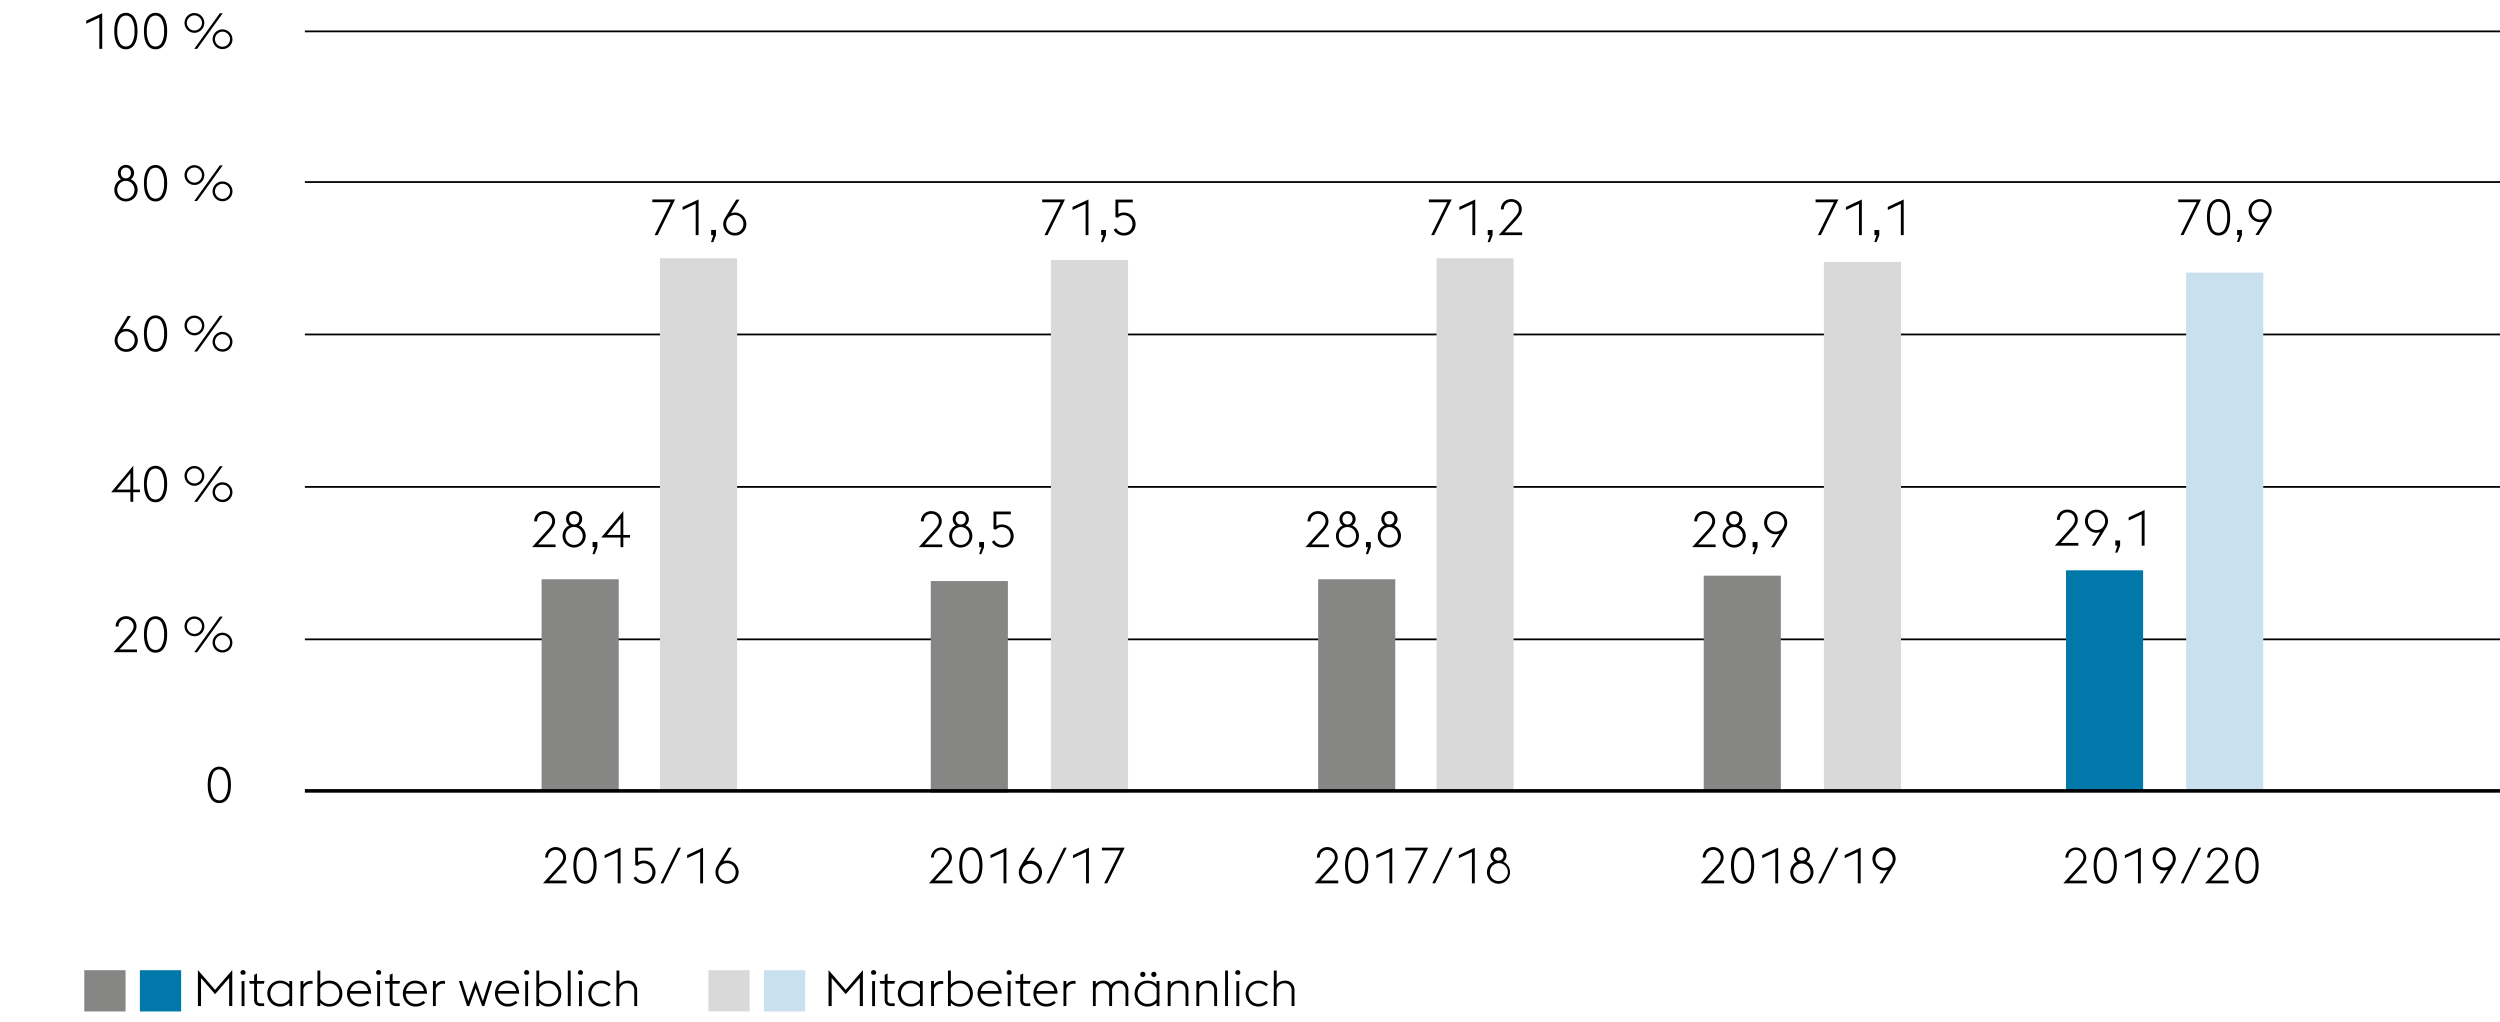 <svg xmlns="http://www.w3.org/2000/svg" width="1394" height="570" viewBox="0 0 1394 570"><defs><style>.cls-1{fill:none;stroke:#000}.cls-2{fill:#d9d9d9}.cls-3{fill:#868685}.cls-4{fill:#c9e1ef}.cls-5{fill:#0078a9}</style></defs><g id="Grafik"><path class="cls-1" d="M170 356.5h1224M170 271.5h1224M170 186.5h1224M170 101.5h1224M170 17.5h1224"/><path class="cls-2" d="M368 144h43v297h-43z"/><path class="cls-3" d="M302 323h43v118h-43z"/><path class="cls-2" d="M586 145h43v297h-43z"/><path class="cls-3" d="M519 324h43v118h-43z"/><path class="cls-2" d="M801 144h43v297h-43z"/><path class="cls-3" d="M735 323h43v118h-43z"/><path class="cls-2" d="M1017 146h43v295h-43z"/><path class="cls-3" d="M950 321h43v120h-43z"/><path class="cls-4" d="M1219 152h43v289h-43z"/><path class="cls-5" d="M1152 318h43v123h-43z"/><path stroke-width="2" fill="none" stroke="#000" d="M170 441h1224"/></g><g id="DE"><path d="M72.2 353.8a11.11 11.11 0 001.72-2.37 4.59 4.59 0 00.58-2.17 4.2 4.2 0 00-.34-1.68 4.09 4.09 0 00-.9-1.3 3.89 3.89 0 00-1.33-.85 4.22 4.22 0 00-1.63-.31 4.27 4.27 0 00-1.64.31 4 4 0 00-1.33.85 4.44 4.44 0 00-.9 1.3 4.2 4.2 0 00-.33 1.68v.09h-1.63a5.94 5.94 0 01.46-2.33 5.73 5.73 0 011.25-1.82A5.61 5.61 0 0168 344a6.32 6.32 0 014.53 0 5.91 5.91 0 011.87 1.17 5.48 5.48 0 011.27 1.83 5.75 5.75 0 01.45 2.3 5.68 5.68 0 01-.88 3 23.22 23.22 0 01-2.42 3.14l-6.19 6.72h9.77v1.51H63.3zM86.7 363.94a5.42 5.42 0 01-4.7-2.62c-1.16-1.75-1.73-4.26-1.73-7.55s.57-5.8 1.73-7.55a5.6 5.6 0 019.47 0q1.73 2.63 1.73 7.55c0 3.29-.58 5.8-1.73 7.55a5.43 5.43 0 01-4.77 2.62zm4.79-10.17a12.67 12.67 0 00-1.3-6.41 3.88 3.88 0 00-7 0 16.45 16.45 0 000 12.82 3.87 3.87 0 007 0 12.67 12.67 0 001.3-6.41zM108.4 354.75a5.36 5.36 0 01-2.15-.43 5.48 5.48 0 01-1.75-1.19 5.8 5.8 0 01-1.18-1.75 5.52 5.52 0 010-4.27 5.77 5.77 0 011.18-1.77 5.48 5.48 0 011.75-1.19 5.36 5.36 0 012.15-.43 5.3 5.3 0 012.13.43 5.55 5.55 0 013 3 5.52 5.52 0 010 4.27 5.6 5.6 0 01-3 2.94 5.3 5.3 0 01-2.13.39zm0-1.31a4.11 4.11 0 001.64-.34 4 4 0 001.33-.91 4.53 4.53 0 00.9-1.33 4.06 4.06 0 00.33-1.63 4 4 0 00-.33-1.62 4.53 4.53 0 00-.9-1.33 4 4 0 00-1.33-.91 4.11 4.11 0 00-1.64-.34 4 4 0 00-1.62.34 4.31 4.31 0 00-2.23 2.24 4.18 4.18 0 00-.32 1.62 4.23 4.23 0 00.32 1.63 4.31 4.31 0 002.23 2.24 4 4 0 001.62.34zm14.17-9.61h1.63l-14.28 19.88h-1.63zm1.49 20a5.38 5.38 0 01-2.16-.43 5.48 5.48 0 01-1.75-1.19 6 6 0 01-1.18-1.75 5.52 5.52 0 010-4.27 5.79 5.79 0 011.18-1.76 5.35 5.35 0 011.75-1.2 5.55 5.55 0 012.16-.43 5.46 5.46 0 012.12.43 5.54 5.54 0 011.77 1.2 5.64 5.64 0 011.19 1.76 5.52 5.52 0 010 4.27 5.83 5.83 0 01-1.14 1.74 5.68 5.68 0 01-1.77 1.19 5.29 5.29 0 01-2.17.43zm0-1.31a3.94 3.94 0 001.63-.34 4 4 0 001.33-.91 4.22 4.22 0 00.9-1.33 4 4 0 00.34-1.62 4.07 4.07 0 00-.34-1.63 4.46 4.46 0 00-.9-1.33 4.19 4.19 0 00-1.33-.91 4.19 4.19 0 00-3.26 0 4.55 4.55 0 00-1.33.91 4.25 4.25 0 00-.89 1.33 4.06 4.06 0 00-.33 1.63 4 4 0 00.33 1.62 4 4 0 00.89 1.33 4.37 4.37 0 001.33.91 3.9 3.9 0 001.63.33zM122.29 447.81a5.4 5.4 0 01-4.73-2.61c-1.16-1.75-1.74-4.26-1.74-7.55s.58-5.8 1.74-7.55a5.59 5.59 0 019.46 0c1.16 1.75 1.74 4.26 1.74 7.55s-.58 5.8-1.74 7.55a5.39 5.39 0 01-4.73 2.61zm4.79-10.16a12.67 12.67 0 00-1.3-6.41 3.87 3.87 0 00-7 0 16.34 16.34 0 000 12.82 3.87 3.87 0 007 0 12.67 12.67 0 001.3-6.41zM72.71 274.49H62l12.3-14.76V273h3.75v1.46H74.3v5.35h-1.59zm0-10.61L65.17 273h7.54zM86.7 280.06a5.4 5.4 0 01-4.7-2.62c-1.16-1.74-1.73-4.26-1.73-7.54s.57-5.8 1.73-7.55a5.59 5.59 0 019.47 0c1.15 1.75 1.73 4.26 1.73 7.55s-.58 5.8-1.73 7.54a5.41 5.41 0 01-4.77 2.62zm4.79-10.16a12.67 12.67 0 00-1.3-6.41 3.87 3.87 0 00-7 0 16.45 16.45 0 000 12.82 3.88 3.88 0 007 0 12.69 12.69 0 001.3-6.41zM108.4 270.88a5.49 5.49 0 01-3.9-1.63 5.57 5.57 0 01-1.18-1.75 5.25 5.25 0 01-.43-2.14 5.37 5.37 0 01.43-2.13 5.61 5.61 0 011.18-1.76 5.48 5.48 0 011.75-1.19 5.36 5.36 0 012.15-.43 5.3 5.3 0 012.13.43 5.8 5.8 0 011.77 1.19 5.64 5.64 0 011.19 1.76 5.37 5.37 0 01.43 2.13 5.25 5.25 0 01-.43 2.14 5.6 5.6 0 01-3 2.94 5.31 5.31 0 01-2.09.44zm0-1.32a4.11 4.11 0 001.64-.33 4.19 4.19 0 001.33-.91 4.66 4.66 0 00.9-1.33 4.06 4.06 0 00.33-1.63 4 4 0 00-.33-1.62 4.4 4.4 0 00-.9-1.33 4 4 0 00-1.33-.91 4 4 0 00-1.64-.34 3.86 3.86 0 00-1.62.34 4.37 4.37 0 00-1.33.91 4.22 4.22 0 00-.9 1.33 4.14 4.14 0 00-.32 1.62 4.23 4.23 0 00.32 1.63 4.46 4.46 0 00.9 1.33 4.55 4.55 0 001.33.91 4 4 0 001.62.33zm14.17-9.6h1.63l-14.28 19.88h-1.63zm1.49 20a5.38 5.38 0 01-2.16-.43 5.48 5.48 0 01-1.75-1.19 6 6 0 01-1.18-1.75 5.52 5.52 0 010-4.27 5.83 5.83 0 011.18-1.77 5.48 5.48 0 011.75-1.19 5.38 5.38 0 012.16-.43 5.29 5.29 0 012.12.43 5.55 5.55 0 013 3 5.52 5.52 0 010 4.27 5.83 5.83 0 01-1.19 1.75 5.68 5.68 0 01-1.77 1.19 5.29 5.29 0 01-2.16.43zm0-1.32a4.09 4.09 0 001.63-.33 4.19 4.19 0 001.33-.91 4.34 4.34 0 00.9-1.33 4.07 4.07 0 00.34-1.63 4 4 0 00-.34-1.62 4.34 4.34 0 00-.9-1.33 4 4 0 00-1.33-.91 4.08 4.08 0 00-3.26 0 4.37 4.37 0 00-1.33.91 4.14 4.14 0 00-.89 1.33 4 4 0 00-.33 1.62 4.06 4.06 0 00.33 1.63 4.14 4.14 0 00.89 1.33 4.55 4.55 0 001.33.91 4.06 4.06 0 001.63.32zM70.18 112.32a6.46 6.46 0 01-4.56-1.89 6.52 6.52 0 01-1.37-2.05 6.14 6.14 0 01-.5-2.5A6.33 6.33 0 0167.5 100a4.55 4.55 0 01-1.29-1.53 4.35 4.35 0 01-.48-2.06 4.46 4.46 0 01.35-1.76 4.62 4.62 0 011-1.42 4.23 4.23 0 011.41-.93 4.57 4.57 0 014.9.93 4.45 4.45 0 011 1.42 4.3 4.3 0 01.36 1.76 4.24 4.24 0 01-.5 2.06 4.58 4.58 0 01-1.3 1.53 6.32 6.32 0 012.73 2.32 6.21 6.21 0 011.05 3.53 6.31 6.31 0 01-.5 2.5 6.58 6.58 0 01-1.39 2.05 6.39 6.39 0 01-2.05 1.38 6.32 6.32 0 01-2.61.54zm0-1.49a4.74 4.74 0 003.45-1.45 5 5 0 001-1.57 5.14 5.14 0 00.36-1.93 5.28 5.28 0 00-.36-1.95 5.13 5.13 0 00-1-1.59 4.62 4.62 0 00-1.53-1.08 4.67 4.67 0 00-1.92-.39 4.63 4.63 0 00-1.91.39 4.48 4.48 0 00-1.52 1.08 5.08 5.08 0 00-1 1.59 5.28 5.28 0 00-.36 1.95 5.14 5.14 0 00.36 1.93 5 5 0 001 1.57 4.57 4.57 0 001.52 1.06 4.63 4.63 0 001.91.39zM70 99.44h.26a2.66 2.66 0 002-.91 3.14 3.14 0 00.74-2.09 3.08 3.08 0 00-.75-2.11 2.65 2.65 0 00-2.08-.86 2.57 2.57 0 00-2.05.86 3.08 3.08 0 00-.75 2.11 3.23 3.23 0 00.7 2.09 2.58 2.58 0 001.93.91zM86.7 112.32a5.4 5.4 0 01-4.7-2.62c-1.16-1.75-1.73-4.26-1.73-7.55s.57-5.8 1.73-7.54a5.59 5.59 0 019.47 0c1.15 1.74 1.73 4.26 1.73 7.54s-.58 5.8-1.73 7.55a5.41 5.41 0 01-4.77 2.62zm4.79-10.17a12.72 12.72 0 00-1.3-6.41 3.88 3.88 0 00-7 0 12.72 12.72 0 00-1.3 6.41 12.73 12.73 0 001.3 6.42 3.88 3.88 0 007 0 12.73 12.73 0 001.3-6.42zM108.4 103.13a5.36 5.36 0 01-2.15-.43 5.48 5.48 0 01-1.75-1.19 5.68 5.68 0 01-1.18-1.75 5.52 5.52 0 010-4.27 5.61 5.61 0 011.18-1.76 5.45 5.45 0 016-1.19 5.57 5.57 0 013 2.95 5.52 5.52 0 010 4.27 5.71 5.71 0 01-1.19 1.75 5.8 5.8 0 01-1.77 1.19 5.3 5.3 0 01-2.14.43zm0-1.31a4 4 0 001.64-.34 4 4 0 001.33-.91 4.4 4.4 0 00.9-1.33 4 4 0 00.33-1.62 4.06 4.06 0 00-.33-1.63 4.66 4.66 0 00-.9-1.33 4.19 4.19 0 00-1.33-.91 4.11 4.11 0 00-1.64-.33 4 4 0 00-1.62.33 4.55 4.55 0 00-1.33.91 4.46 4.46 0 00-.9 1.33 4.23 4.23 0 00-.32 1.63 4.14 4.14 0 00.32 1.62 4.22 4.22 0 00.9 1.33 4.37 4.37 0 001.33.91 3.86 3.86 0 001.62.34zm14.17-9.61h1.63l-14.28 19.88h-1.63zm1.49 20a5.38 5.38 0 01-2.16-.44 5.33 5.33 0 01-1.75-1.19 5.86 5.86 0 01-1.18-1.75 5.25 5.25 0 01-.43-2.14 5.3 5.3 0 01.43-2.13 5.79 5.79 0 011.18-1.76 5.33 5.33 0 011.75-1.19 5.38 5.38 0 012.16-.44 5.3 5.3 0 012.12.44 5.52 5.52 0 011.82 1.19 5.64 5.64 0 011.19 1.76 5.3 5.3 0 01.43 2.13 5.25 5.25 0 01-.43 2.14 5.71 5.71 0 01-1.19 1.75 5.52 5.52 0 01-1.77 1.19 5.3 5.3 0 01-2.17.44zm0-1.32a3.94 3.94 0 001.63-.34 3.89 3.89 0 001.33-.91 4.22 4.22 0 00.9-1.33 4 4 0 000-3.24 4.22 4.22 0 00-.9-1.33 3.89 3.89 0 00-1.33-.91 4.08 4.08 0 00-3.26 0 4.2 4.2 0 00-1.33.91 4 4 0 00-.89 1.33 4.14 4.14 0 000 3.24 4 4 0 00.89 1.33 4.2 4.2 0 001.33.91 3.9 3.9 0 001.63.34zM70.33 196.19a6.49 6.49 0 01-2.53-.5 6.42 6.42 0 01-2-1.39 6.6 6.6 0 01-1.37-2 6.19 6.19 0 01-.51-2.51 6 6 0 01.31-1.89 9.58 9.58 0 01.79-1.72l6.16-10h1.79l-4.68 7.56a7.71 7.71 0 011-.27 6.26 6.26 0 013.59.41 6.48 6.48 0 012.06 1.38 6.62 6.62 0 011.39 2.06 6.48 6.48 0 01.5 2.52 6.35 6.35 0 01-.5 2.51 6.65 6.65 0 01-1.39 2 6.51 6.51 0 01-2.06 1.39 6.39 6.39 0 01-2.55.45zm0-1.48a4.63 4.63 0 001.91-.39 4.74 4.74 0 001.53-1.07 5 5 0 001-1.57 5.1 5.1 0 00.36-1.93 5.19 5.19 0 00-.36-1.94 5 5 0 00-1-1.59 4.87 4.87 0 00-1.53-1.06 4.63 4.63 0 00-1.91-.39 4.7 4.7 0 00-3.44 1.45 5 5 0 00-1 1.59 5.19 5.19 0 00-.36 1.94 5.1 5.1 0 00.36 1.93 5 5 0 001 1.57 4.6 4.6 0 001.52 1.07 4.67 4.67 0 001.92.39zM86.7 196.19a5.4 5.4 0 01-4.7-2.62c-1.16-1.74-1.73-4.26-1.73-7.54s.57-5.8 1.73-7.55a5.59 5.59 0 019.47 0c1.15 1.75 1.73 4.26 1.73 7.55s-.58 5.8-1.73 7.54a5.41 5.41 0 01-4.77 2.62zM91.49 186a12.67 12.67 0 00-1.3-6.41 3.87 3.87 0 00-7 0 16.45 16.45 0 000 12.82 3.88 3.88 0 007 0 12.69 12.69 0 001.3-6.41zM108.4 187a5.37 5.37 0 01-2.15-.44 5.18 5.18 0 01-1.75-1.19 5.57 5.57 0 01-1.18-1.75 5.25 5.25 0 01-.43-2.14 5.37 5.37 0 01.43-2.13 5.61 5.61 0 011.18-1.76 5.48 5.48 0 011.75-1.19 5.36 5.36 0 012.15-.43 5.3 5.3 0 012.13.43 5.8 5.8 0 011.77 1.19 5.64 5.64 0 011.19 1.76 5.37 5.37 0 01.43 2.13 5.25 5.25 0 01-.43 2.14 5.59 5.59 0 01-1.19 1.75 5.47 5.47 0 01-1.77 1.19 5.31 5.31 0 01-2.13.44zm0-1.32a4.11 4.11 0 001.64-.33 4.19 4.19 0 001.33-.91 4.66 4.66 0 00.9-1.33 4.06 4.06 0 00.33-1.63 4 4 0 00-.33-1.62 4.4 4.4 0 00-.9-1.33 4 4 0 00-1.33-.91 4 4 0 00-1.64-.34 3.86 3.86 0 00-1.62.34 4.37 4.37 0 00-1.33.91 4.22 4.22 0 00-.9 1.33 4.14 4.14 0 00-.32 1.62 4.23 4.23 0 00.32 1.63 4.46 4.46 0 00.9 1.33 4.55 4.55 0 001.33.91 4 4 0 001.62.34zm14.17-9.6h1.63L109.92 196h-1.63zm1.49 20a5.38 5.38 0 01-2.16-.43 5.48 5.48 0 01-1.75-1.19 6 6 0 01-1.18-1.75 5.52 5.52 0 010-4.27 5.83 5.83 0 011.18-1.77 5.48 5.48 0 011.75-1.19 5.38 5.38 0 012.16-.43 5.29 5.29 0 012.12.43 5.55 5.55 0 013 3 5.52 5.52 0 010 4.27 5.83 5.83 0 01-1.19 1.75 5.68 5.68 0 01-1.77 1.19 5.29 5.29 0 01-2.16.39zm0-1.32a4.09 4.09 0 001.63-.33 4.19 4.19 0 001.33-.91 4.34 4.34 0 00.9-1.33 4.07 4.07 0 00.34-1.63 4 4 0 00-.34-1.62 4.34 4.34 0 00-.9-1.33 4 4 0 00-1.33-.91 4.08 4.08 0 00-3.26 0 4.37 4.37 0 00-1.33.91 4.14 4.14 0 00-.89 1.33 4 4 0 00-.33 1.62 4.06 4.06 0 00.33 1.63 4.14 4.14 0 00.89 1.33 4.55 4.55 0 001.33.91 4.06 4.06 0 001.63.33zM110.36 540.93l9.57 11 9.58-11V561h-1.74v-15.65l-7.84 9-7.84-9V561h-1.73zM134.72 543.48a1.61 1.61 0 01-.45-.49 1.35 1.35 0 01-.17-.66 1.33 1.33 0 01.42-1 1.35 1.35 0 012 0 1.33 1.33 0 01.42 1 1.25 1.25 0 01-.17.66 1.71 1.71 0 01-.44.49zm0 3.55h1.6v14h-1.6zM138.92 547h2.8v-3.41l1.59-.79v4.2h4.18l-.37 1.54h-3.81v8.71a2.44 2.44 0 00.49 1.69 2.4 2.4 0 001.78.52h1.71V561h-1.74a4.25 4.25 0 01-2.85-.84 3.56 3.56 0 01-1-2.85v-8.77h-2.44zM161.32 559.13a6.8 6.8 0 01-5.15 2.13 7 7 0 01-6.6-4.43 7.8 7.8 0 010-5.6 7 7 0 013.72-3.85 7.12 7.12 0 012.88-.57 7.36 7.36 0 012.84.53 6.52 6.52 0 012.31 1.62V547h1.59v14h-1.59zm-5.15.64a6 6 0 003.19-.81 5.4 5.4 0 002-2v-5.91a5.53 5.53 0 00-2-2 6 6 0 00-3.16-.8 5.26 5.26 0 00-3.94 1.7 5.52 5.52 0 00-1.12 1.82 6.39 6.39 0 000 4.45 5.62 5.62 0 001.12 1.82 5.51 5.51 0 001.72 1.23 5.22 5.22 0 002.19.5zM167.56 547h1.6v2.13a4.93 4.93 0 011.82-1.64 5.07 5.07 0 012.38-.57 5.92 5.92 0 01.92.08v1.65a5.16 5.16 0 00-1.09-.14 4 4 0 00-2.46.79 4.25 4.25 0 00-1.57 2.13V561h-1.6zM177 541.15h1.59V549a6.76 6.76 0 015.18-2.18 7 7 0 015.13 2.13 6.93 6.93 0 011.47 2.29 7.94 7.94 0 010 5.6 7.07 7.07 0 01-1.47 2.3 7.16 7.16 0 01-2.26 1.55 7.07 7.07 0 01-2.87.58 6.72 6.72 0 01-5.18-2.16V561H177zm6.77 7.14a5.93 5.93 0 00-3.2.83 5.48 5.48 0 00-2 2V557a5.31 5.31 0 002 2 6 6 0 003.2.81 5.18 5.18 0 002.21-.46 5.44 5.44 0 001.73-1.23 5.8 5.8 0 001.12-1.82 6.39 6.39 0 000-4.45 5.69 5.69 0 00-1.12-1.82 5.3 5.3 0 00-3.94-1.7zM200.6 561.26a7.07 7.07 0 01-2.87-.58 7 7 0 01-2.24-1.55 7.24 7.24 0 01-1.47-2.3 7.5 7.5 0 01-.53-2.8 7.58 7.58 0 01.53-2.83 7.35 7.35 0 011.46-2.29 6.56 6.56 0 012.17-1.54 6.33 6.33 0 012.67-.56 7.4 7.4 0 012.56.43 5.54 5.54 0 012.09 1.35 6.3 6.3 0 011.41 2.26 9.83 9.83 0 01.58 3.21h-11.82a6 6 0 00.41 2.21 5.58 5.58 0 001.13 1.82 5.33 5.33 0 003.92 1.68 6 6 0 002.51-.49 7 7 0 001.86-1.22l1 1.12a8.37 8.37 0 01-2.23 1.46 7.47 7.47 0 01-3.14.62zm-.34-13a4.8 4.8 0 00-1.72.31 4.94 4.94 0 00-1.5.88 5.41 5.41 0 00-1.13 1.37 5.84 5.84 0 00-.66 1.78h9.94a5 5 0 00-.54-1.9 4.48 4.48 0 00-1.1-1.36 4.23 4.23 0 00-1.51-.81 5.86 5.86 0 00-1.78-.24zM210.32 543.48a1.61 1.61 0 01-.45-.49 1.35 1.35 0 01-.17-.66 1.33 1.33 0 01.42-1 1.35 1.35 0 012 0 1.33 1.33 0 01.42 1 1.35 1.35 0 01-.17.66 1.61 1.61 0 01-.45.49zm0 3.55h1.59v14h-1.59zM214.52 547h2.8v-3.41l1.59-.79v4.2h4.17l-.36 1.54h-3.81v8.71a2.44 2.44 0 00.49 1.69 2.4 2.4 0 001.78.52h1.71V561h-1.74a4.25 4.25 0 01-2.85-.84 3.56 3.56 0 01-1-2.85v-8.77h-2.44zM231.74 561.26a7 7 0 01-2.87-.58 6.86 6.86 0 01-2.24-1.55 7.07 7.07 0 01-1.47-2.3 7.31 7.31 0 01-.54-2.8 7.48 7.48 0 012-5.12 6.66 6.66 0 012.17-1.54 6.34 6.34 0 012.68-.56 7.44 7.44 0 012.56.43 5.5 5.5 0 012.08 1.35 6.46 6.46 0 011.42 2.26 10.11 10.11 0 01.57 3.21h-11.82a6 6 0 00.4 2.21 5.61 5.61 0 001.14 1.82 5.24 5.24 0 001.73 1.23 5.3 5.3 0 002.19.45 5.93 5.93 0 002.5-.49 6.81 6.81 0 001.86-1.22l1 1.12a8.47 8.47 0 01-2.22 1.46 7.47 7.47 0 01-3.14.62zm-.34-13a4.76 4.76 0 00-1.72.31 4.94 4.94 0 00-1.5.88 5 5 0 00-1.13 1.37 5.84 5.84 0 00-.66 1.78h9.94a5.16 5.16 0 00-.55-1.9 4.45 4.45 0 00-1.09-1.36 4.32 4.32 0 00-1.51-.81 5.86 5.86 0 00-1.78-.24zM241.42 547H243v2.13a4.93 4.93 0 011.82-1.64 5.07 5.07 0 012.38-.57 5.82 5.82 0 01.92.08v1.65a5.16 5.16 0 00-1.09-.14 4.08 4.08 0 00-2.46.79 4.3 4.3 0 00-1.57 2.13V561h-1.6zM255.9 547h1.65l3.53 11.2 4.09-11.42 4.06 11.42 3.52-11.2h1.66L270 561h-1.14l-3.64-10-3.59 10h-1.2zM283.14 561.26a7.11 7.11 0 01-2.87-.58 7 7 0 01-2.24-1.55 7.42 7.42 0 01-1.47-2.3A7.5 7.5 0 01276 554a7.58 7.58 0 01.53-2.83 7.35 7.35 0 011.46-2.29 6.56 6.56 0 012.17-1.54 6.33 6.33 0 012.67-.56 7.36 7.36 0 012.56.43 5.54 5.54 0 012.09 1.35 6.3 6.3 0 011.41 2.26 9.83 9.83 0 01.58 3.21h-11.79a6 6 0 00.41 2.21 5.76 5.76 0 001.13 1.82 5.39 5.39 0 001.74 1.23 5.28 5.28 0 002.18.45 6 6 0 002.51-.49 6.81 6.81 0 001.86-1.22l1 1.12a8.37 8.37 0 01-2.23 1.46 7.4 7.4 0 01-3.14.65zm-.33-13a4.92 4.92 0 00-3.22 1.19 5.24 5.24 0 00-1.14 1.37 5.84 5.84 0 00-.66 1.78h9.94a5 5 0 00-.54-1.9 4.6 4.6 0 00-1.09-1.36 4.36 4.36 0 00-1.52-.81 5.84 5.84 0 00-1.77-.24zM292.86 543.48a1.61 1.61 0 01-.45-.49 1.35 1.35 0 01-.17-.66 1.33 1.33 0 01.42-1 1.35 1.35 0 012 0 1.33 1.33 0 01.42 1 1.25 1.25 0 01-.17.66 1.71 1.71 0 01-.44.49zm0 3.55h1.6v14h-1.6zM299.07 541.15h1.6V549a6.74 6.74 0 015.18-2.18 7.07 7.07 0 012.87.57 6.88 6.88 0 012.25 1.56 6.62 6.62 0 011.47 2.29 7.8 7.8 0 010 5.6 6.76 6.76 0 01-1.47 2.3 7.06 7.06 0 01-5.12 2.13 6.72 6.72 0 01-5.18-2.16V561h-1.6zm6.78 7.14a6 6 0 00-3.21.83 5.53 5.53 0 00-2 2V557a5.36 5.36 0 002 2 6.07 6.07 0 003.21.81 5.21 5.21 0 002.21-.46 5.39 5.39 0 001.72-1.23 5.62 5.62 0 001.12-1.82 6.24 6.24 0 000-4.45 5.52 5.52 0 00-1.12-1.82 5.27 5.27 0 00-1.72-1.24 5.36 5.36 0 00-2.21-.5zM316.6 541.15h1.6V561h-1.6zM322.87 543.48a1.71 1.71 0 01-.44-.49 1.25 1.25 0 01-.17-.66 1.44 1.44 0 011.4-1.4 1.35 1.35 0 011 .42 1.33 1.33 0 01.42 1 1.35 1.35 0 01-.17.66 1.61 1.61 0 01-.45.49zm0 3.55h1.59v14h-1.59zM335.17 561.26a7.06 7.06 0 01-5.1-2.13 6.94 6.94 0 01-1.48-2.3 7.53 7.53 0 010-5.6 6.8 6.8 0 011.48-2.29 7 7 0 015.1-2.13 7.34 7.34 0 013.13.61 8.24 8.24 0 012.21 1.46l-1 1.15a7.1 7.1 0 00-1.85-1.23 5.71 5.71 0 00-2.49-.51 5.3 5.3 0 00-2.19.46 5.53 5.53 0 00-2.87 3.06 6.39 6.39 0 000 4.45 5.47 5.47 0 002.87 3 5.15 5.15 0 002.19.46 5.85 5.85 0 002.49-.5 7.64 7.64 0 001.85-1.23l1 1.14a8.24 8.24 0 01-2.21 1.46 7.34 7.34 0 01-3.13.67zM343.76 541.15h1.6v7.9a4.41 4.41 0 012.12-1.75 7.45 7.45 0 012.69-.49 5.59 5.59 0 012 .36 4.49 4.49 0 011.63 1.07 5 5 0 011.07 1.69 5.9 5.9 0 01.4 2.25V561h-1.6v-8.62a4.05 4.05 0 00-1.09-3.07 4 4 0 00-2.86-1.05 4.21 4.21 0 00-2.91 1 4.8 4.8 0 00-1.48 2.48V561h-1.6z"/><path class="cls-3" d="M47 541h23v23H47z"/><path class="cls-5" d="M78 541h23v23H78z"/><g><path d="M462 540.93l9.58 11 9.57-11V561h-1.73v-15.65l-7.84 9-7.84-9V561H462zM486.31 543.48a1.61 1.61 0 01-.45-.49 1.34 1.34 0 01-.16-.66 1.3 1.3 0 01.42-1 1.31 1.31 0 011-.42 1.37 1.37 0 011 .42 1.33 1.33 0 01.42 1 1.35 1.35 0 01-.17.66 1.74 1.74 0 01-.45.49zm0 3.55h1.6v14h-1.6zM490.51 547h2.8v-3.41l1.6-.79v4.2h4.17l-.37 1.54h-3.8v8.71a1.87 1.87 0 002.26 2.21h1.71V561h-1.73a4.28 4.28 0 01-2.86-.84 3.6 3.6 0 01-1-2.85v-8.77h-2.43zM512.91 559.13a6.77 6.77 0 01-5.15 2.13 7.07 7.07 0 01-2.87-.58 7.16 7.16 0 01-2.26-1.55 7.07 7.07 0 01-1.47-2.3 7.94 7.94 0 010-5.6 6.93 6.93 0 011.47-2.29 7 7 0 015.13-2.13 7.33 7.33 0 012.84.53 6.43 6.43 0 012.31 1.62V547h1.6v14h-1.6zm-5.15.64A6 6 0 00511 559a5.33 5.33 0 002-2v-5.91a5.53 5.53 0 00-2-2 6 6 0 00-3.16-.8 5.3 5.3 0 00-3.94 1.7 5.69 5.69 0 00-1.12 1.82 6.39 6.39 0 000 4.45 5.8 5.8 0 001.12 1.82 5.44 5.44 0 001.73 1.23 5.21 5.21 0 002.13.46zM519.16 547h1.59v2.13a5 5 0 011.82-1.64A5.07 5.07 0 01525 547a6 6 0 01.93.08v1.65a5.33 5.33 0 00-1.1-.14 4.08 4.08 0 00-2.46.79 4.3 4.3 0 00-1.57 2.13V561h-1.59zM528.59 541.15h1.6V549a6.74 6.74 0 015.18-2.18 7.1 7.1 0 012.87.57 7 7 0 012.25 1.56 6.77 6.77 0 011.47 2.29 7.8 7.8 0 010 5.6 6.91 6.91 0 01-1.47 2.3 7.06 7.06 0 01-5.12 2.13 6.7 6.7 0 01-5.18-2.16V561h-1.6zm6.78 7.14a6 6 0 00-3.21.83 5.45 5.45 0 00-2 2V557a5.28 5.28 0 002 2 6.07 6.07 0 003.21.81 5.21 5.21 0 002.21-.46 5.51 5.51 0 001.72-1.23 5.62 5.62 0 001.12-1.82 6.24 6.24 0 000-4.45 5.52 5.52 0 00-1.12-1.85 5.26 5.26 0 00-3.93-1.7zM552.19 561.26a7 7 0 01-5.11-2.13 7.42 7.42 0 01-1.47-2.3 7.5 7.5 0 01-.53-2.8 7.58 7.58 0 01.53-2.83 7.35 7.35 0 011.46-2.29 6.66 6.66 0 012.17-1.54 6.33 6.33 0 012.67-.56 7.45 7.45 0 012.57.43 5.58 5.58 0 012.08 1.35 6.46 6.46 0 011.42 2.26 10.11 10.11 0 01.57 3.21h-11.82a6 6 0 00.41 2.21 5.76 5.76 0 001.13 1.82 5.39 5.39 0 001.74 1.23 5.28 5.28 0 002.18.45 6 6 0 002.51-.49 6.81 6.81 0 001.86-1.22l1 1.12a8.37 8.37 0 01-2.23 1.46 7.4 7.4 0 01-3.14.62zm-.33-13a4.76 4.76 0 00-1.72.31 4.82 4.82 0 00-1.5.88 5.24 5.24 0 00-1.14 1.37 6.1 6.1 0 00-.65 1.78h9.94a5.16 5.16 0 00-.55-1.9 4.45 4.45 0 00-1.09-1.36 4.32 4.32 0 00-1.51-.81 5.91 5.91 0 00-1.78-.24zM561.91 543.48a1.61 1.61 0 01-.45-.49 1.35 1.35 0 01-.17-.66 1.33 1.33 0 01.42-1 1.35 1.35 0 011-.42 1.41 1.41 0 011.24 2.06 1.91 1.91 0 01-.45.49zm0 3.55h1.6v14h-1.6zM566.11 547h2.8v-3.41l1.6-.79v4.2h4.17l-.37 1.54h-3.8v8.71a1.87 1.87 0 002.26 2.21h1.71V561h-1.73a4.28 4.28 0 01-2.86-.84 3.6 3.6 0 01-1-2.85v-8.77h-2.44zM583.33 561.26a7.07 7.07 0 01-2.87-.58 6.86 6.86 0 01-2.24-1.55 7.07 7.07 0 01-1.47-2.3 7.3 7.3 0 01-.53-2.8 7.38 7.38 0 01.53-2.83 7.17 7.17 0 011.46-2.29 6.45 6.45 0 012.17-1.54 6.33 6.33 0 012.67-.56 7.4 7.4 0 012.56.43 5.54 5.54 0 012.09 1.35 6.44 6.44 0 011.41 2.26 9.83 9.83 0 01.58 3.21h-11.82a5.83 5.83 0 00.41 2.21 5.58 5.58 0 001.13 1.82 5.18 5.18 0 001.74 1.23 5.28 5.28 0 002.18.45 6 6 0 002.51-.49 7.13 7.13 0 001.86-1.22l1 1.12a8.37 8.37 0 01-2.23 1.46 7.47 7.47 0 01-3.14.62zm-.34-13a4.8 4.8 0 00-1.72.31 4.94 4.94 0 00-1.5.88 5.41 5.41 0 00-1.13 1.37 5.84 5.84 0 00-.66 1.78h9.94a5 5 0 00-.54-1.9 4.48 4.48 0 00-1.1-1.36 4.32 4.32 0 00-1.51-.81 5.86 5.86 0 00-1.77-.24zM593 547h1.59v2.13a5 5 0 014.2-2.21 6 6 0 01.93.08v1.65a5.24 5.24 0 00-1.09-.14 4.09 4.09 0 00-2.47.79 4.3 4.3 0 00-1.57 2.13V561H593zM627.62 552.41a4.25 4.25 0 00-1-3 3.44 3.44 0 00-2.61-1.07 3.5 3.5 0 00-2.56.94 5.11 5.11 0 00-1.36 2.45 1.21 1.21 0 010 .25V561h-1.6v-8.62a4.21 4.21 0 00-1-3 3.47 3.47 0 00-2.62-1.07 3.68 3.68 0 00-2.47.84 4.53 4.53 0 00-1.42 2.19V561h-1.58v-14h1.6v1.82a4.45 4.45 0 012-1.59 6.4 6.4 0 012.31-.45 4.66 4.66 0 012.45.66 4.35 4.35 0 011.73 1.91 4.54 4.54 0 011-1.24 5.63 5.63 0 011.22-.79 6.1 6.1 0 011.27-.42 6.75 6.75 0 011.24-.12 5.48 5.48 0 012 .36 4.14 4.14 0 011.58 1.07 5 5 0 011 1.69 6.56 6.56 0 01.36 2.25V561h-1.6zM644.9 559.13a6.77 6.77 0 01-5.15 2.13 7.07 7.07 0 01-2.87-.58 7.16 7.16 0 01-2.26-1.55 7.07 7.07 0 01-1.47-2.3 7.94 7.94 0 010-5.6 6.93 6.93 0 011.47-2.29 7 7 0 015.13-2.13 7.36 7.36 0 012.84.53 6.43 6.43 0 012.31 1.66v-2h1.6v14h-1.6zm-5.15.64a6 6 0 003.19-.81 5.33 5.33 0 002-2v-5.91a5.53 5.53 0 00-2-2 6 6 0 00-3.16-.8 5.3 5.3 0 00-3.94 1.7 5.69 5.69 0 00-1.12 1.82 6.39 6.39 0 000 4.45 5.8 5.8 0 001.12 1.82 5.44 5.44 0 001.73 1.23 5.21 5.21 0 002.18.5zm-2.55-15a1.42 1.42 0 01-1-.42 1.49 1.49 0 010-2.07 1.5 1.5 0 012.08 0 1.49 1.49 0 010 2.07 1.42 1.42 0 01-1.08.44zm6.16 0a1.42 1.42 0 01-1-.42 1.49 1.49 0 010-2.07 1.5 1.5 0 012.08 0 1.49 1.49 0 010 2.07 1.42 1.42 0 01-1.08.44zM651.14 547h1.6v2a4.39 4.39 0 012.13-1.75 7.41 7.41 0 012.69-.49 5.57 5.57 0 012 .36 4.49 4.49 0 011.63 1.07 4.9 4.9 0 011.08 1.69 6.1 6.1 0 01.39 2.25V561h-1.6v-8.62a4.05 4.05 0 00-1.09-3.07 4 4 0 00-2.85-1.05 4.22 4.22 0 00-2.92 1 4.86 4.86 0 00-1.48 2.48V561h-1.6zM667.13 547h1.6v2a4.39 4.39 0 012.13-1.75 7.36 7.36 0 012.68-.49 5.59 5.59 0 012 .36 4.49 4.49 0 011.63 1.07 5.05 5.05 0 011.08 1.69 6.1 6.1 0 01.39 2.25V561h-1.6v-8.62a4.05 4.05 0 00-1.09-3.07 4 4 0 00-2.86-1.05 4.21 4.21 0 00-2.91 1 4.8 4.8 0 00-1.48 2.48V561h-1.6zM683.12 541.15h1.6V561h-1.6zM689.39 543.48a1.61 1.61 0 01-.45-.49 1.39 1.39 0 01.26-1.64 1.31 1.31 0 011-.42 1.35 1.35 0 011 .42 1.33 1.33 0 01.42 1 1.35 1.35 0 01-.17.66 1.74 1.74 0 01-.45.49zm0 3.55H691v14h-1.6zM701.68 561.26a7.05 7.05 0 01-5.09-2.13 7.13 7.13 0 01-1.49-2.3 7.66 7.66 0 010-5.6 7 7 0 011.49-2.29 6.88 6.88 0 012.25-1.56 7 7 0 012.84-.57 7.36 7.36 0 013.14.61 8.4 8.4 0 012.21 1.46L706 550a6.94 6.94 0 00-1.85-1.23 5.68 5.68 0 00-2.49-.51 5.29 5.29 0 00-2.18.46 5.44 5.44 0 00-2.87 3.06 6.24 6.24 0 000 4.45 5.65 5.65 0 001.13 1.82 5.71 5.71 0 001.74 1.23 5.14 5.14 0 002.18.46 5.82 5.82 0 002.49-.5A7.45 7.45 0 00706 558l1 1.14a8.4 8.4 0 01-2.21 1.46 7.36 7.36 0 01-3.11.66zM710.28 541.15h1.6v7.9a4.36 4.36 0 012.12-1.75 7.45 7.45 0 012.69-.49 5.59 5.59 0 012 .36 4.37 4.37 0 011.62 1.07 4.9 4.9 0 011.08 1.69 6.1 6.1 0 01.4 2.25V561h-1.6v-8.62a4.05 4.05 0 00-1.09-3.07 4 4 0 00-2.86-1.05 4.21 4.21 0 00-2.91 1 4.8 4.8 0 00-1.48 2.48V561h-1.6z"/></g><path class="cls-2" d="M395 541h23v23h-23z"/><path class="cls-4" d="M426 541h23v23h-23z"/><g><path d="M55.37 9.84l-7.28 3.39v-1.71L57 7.38v19.88h-1.6zM70.18 27.48a5.4 5.4 0 01-4.73-2.62c-1.16-1.74-1.73-4.26-1.73-7.54s.57-5.8 1.73-7.55a5.59 5.59 0 019.47 0c1.15 1.75 1.73 4.26 1.73 7.55s-.58 5.8-1.73 7.54a5.41 5.41 0 01-4.74 2.62zM75 17.32a12.67 12.67 0 00-1.3-6.41 3.87 3.87 0 00-7 0 12.67 12.67 0 00-1.3 6.41 12.69 12.69 0 001.3 6.41 3.88 3.88 0 007 0 12.69 12.69 0 001.3-6.41zM86.7 27.48a5.4 5.4 0 01-4.7-2.62c-1.16-1.74-1.73-4.26-1.73-7.54s.57-5.8 1.73-7.55a5.59 5.59 0 019.47 0c1.15 1.75 1.73 4.26 1.73 7.55s-.58 5.8-1.73 7.54a5.41 5.41 0 01-4.77 2.62zm4.79-10.16a12.67 12.67 0 00-1.3-6.41 3.87 3.87 0 00-7 0 12.67 12.67 0 00-1.3 6.41 12.69 12.69 0 001.3 6.41 3.88 3.88 0 007 0 12.69 12.69 0 001.3-6.41zM108.4 18.3a5.49 5.49 0 01-3.9-1.63 5.57 5.57 0 01-1.18-1.75 5.25 5.25 0 01-.43-2.14 5.37 5.37 0 01.43-2.13 5.61 5.61 0 011.18-1.76 5.48 5.48 0 011.75-1.19 5.36 5.36 0 012.15-.43 5.3 5.3 0 012.13.43 5.64 5.64 0 011.76 1.19 5.43 5.43 0 011.63 3.89 5.38 5.38 0 01-1.63 3.89 5.47 5.47 0 01-1.76 1.19 5.31 5.31 0 01-2.13.44zm0-1.32a4.11 4.11 0 001.64-.33 4.3 4.3 0 001.33-.91 4.87 4.87 0 00.9-1.33 4.06 4.06 0 00.33-1.63 4 4 0 00-.33-1.62 4.59 4.59 0 00-.9-1.33 4.14 4.14 0 00-1.37-.91 4 4 0 00-1.64-.34 3.83 3.83 0 00-1.62.34 4.37 4.37 0 00-1.33.91 4.22 4.22 0 00-.9 1.33 4.14 4.14 0 00-.32 1.62 4.23 4.23 0 00.32 1.63 4.46 4.46 0 00.9 1.33 4.55 4.55 0 001.33.91 4 4 0 001.66.35zm14.17-9.6h1.63l-14.28 19.88h-1.63zm1.49 20a5.38 5.38 0 01-2.16-.43 5.48 5.48 0 01-1.75-1.19A5.8 5.8 0 01119 24a5.52 5.52 0 010-4.27 5.66 5.66 0 011.15-1.73 5.48 5.48 0 011.75-1.19 5.38 5.38 0 012.16-.43 5.29 5.29 0 012.12.43 5.55 5.55 0 013 3 5.52 5.52 0 010 4.27 5.83 5.83 0 01-1.18 1.67 5.68 5.68 0 01-1.77 1.19 5.29 5.29 0 01-2.17.43zm0-1.32a4.09 4.09 0 001.63-.33 4.19 4.19 0 001.33-.91 4.34 4.34 0 00.9-1.33 4.06 4.06 0 00.33-1.63 4 4 0 00-.33-1.62 4.34 4.34 0 00-.9-1.33 4 4 0 00-1.33-.91 4.08 4.08 0 00-3.26 0 4.37 4.37 0 00-1.33.91 4.14 4.14 0 00-.89 1.33 4 4 0 00-.33 1.62 4.06 4.06 0 00.33 1.63 4.14 4.14 0 00.89 1.33 4.55 4.55 0 001.33.91 4.06 4.06 0 001.63.32z"/></g><g><path d="M315.88 492.54h-13.1l8.9-9.91c1.52-1.65 2.3-3.11 2.3-4.54a4.2 4.2 0 00-8.4 0v.09H304a5.82 5.82 0 0111.64-.06c0 2.16-1.26 3.92-3.3 6.19l-6.2 6.69h9.74zM319.72 482.6c0-6.52 2.49-10.16 6.47-10.16s6.47 3.64 6.47 10.16-2.5 10.17-6.47 10.17-6.47-3.64-6.47-10.17zm6.47-8.59c-2.91 0-4.79 3-4.79 8.59s1.88 8.6 4.79 8.6 4.79-3 4.79-8.6-1.88-8.6-4.79-8.6zM344.42 475.13l-7.28 3.39v-1.71l8.87-4.15v19.88h-1.59zM353.24 489.55l1.37-.87a4.82 4.82 0 004.25 2.6 4.74 4.74 0 004.88-4.9 4.8 4.8 0 00-5-5 4.89 4.89 0 00-3.33 1.49l-1.2-.54v-9.63h9.66v1.54h-8.07v6.47a6 6 0 012.94-.81 6.46 6.46 0 11.12 12.91 6.59 6.59 0 01-5.62-3.26zM378.07 472.66h1.6l-9.77 19.88h-1.6zM390.42 475.13l-7.28 3.39v-1.71l8.88-4.15v19.88h-1.6zM398.93 486.33a7 7 0 011.09-3.61l6.16-10.06H408l-4.68 7.56a6.29 6.29 0 012.07-.36 6.46 6.46 0 11-6.44 6.47zm11.26 0a4.81 4.81 0 10-9.61 0 4.81 4.81 0 109.61 0z"/></g><g><path d="M374 112.76h-10.27v-1.54h12.71l-9.77 19.88H365zM387.92 113.68l-7.28 3.39v-1.71l8.88-4.14v19.88h-1.6zM397.72 131.1h-1.18v-2.89h2.69v2.92l-1.51 3.87h-1.23zM409.7 131.32a6.3 6.3 0 01-4.56-1.89 6.6 6.6 0 01-1.37-2 6.19 6.19 0 01-.51-2.51 6 6 0 01.31-1.89 9.58 9.58 0 01.79-1.72l6.16-10h1.79l-4.68 7.56a7.71 7.71 0 011-.27 6.17 6.17 0 011.07-.1 6.24 6.24 0 012.52.51 6.48 6.48 0 012.06 1.38 6.62 6.62 0 011.39 2.06 6.48 6.48 0 01.5 2.52 6.35 6.35 0 01-.5 2.51 6.65 6.65 0 01-1.39 2 6.51 6.51 0 01-2.06 1.39 6.4 6.4 0 01-2.52.45zm0-1.48a4.71 4.71 0 001.92-.39 4.9 4.9 0 001.53-1.07 5 5 0 001-1.57 5.1 5.1 0 00.36-1.93 5.19 5.19 0 00-.36-1.94 5 5 0 00-1-1.59 4.87 4.87 0 00-1.53-1.06 4.71 4.71 0 00-1.92-.39 4.63 4.63 0 00-1.91.39 4.72 4.72 0 00-1.52 1.06 5 5 0 00-1 1.59 5.19 5.19 0 00-.36 1.94 5.1 5.1 0 00.36 1.93 5 5 0 001 1.57 4.75 4.75 0 001.52 1.07 4.63 4.63 0 001.91.39z"/></g><g><path d="M305.59 295.18a11.47 11.47 0 001.72-2.37 4.69 4.69 0 00.57-2.17 4.2 4.2 0 00-.33-1.68 4.44 4.44 0 00-.9-1.3 4 4 0 00-1.33-.85 4.27 4.27 0 00-1.64-.31 4.22 4.22 0 00-1.63.31 3.89 3.89 0 00-1.33.85 4.09 4.09 0 00-.9 1.3 4.2 4.2 0 00-.34 1.68v.09h-1.62a5.77 5.77 0 01.46-2.33 5.46 5.46 0 013.1-3 6.32 6.32 0 014.53 0 5.76 5.76 0 011.86 1.17 5.4 5.4 0 011.25 1.8 5.67 5.67 0 01.45 2.29 5.77 5.77 0 01-.88 3.05 22 22 0 01-2.43 3.14l-6.2 6.73h9.77v1.51h-13.09zM320.09 305.32a6.31 6.31 0 01-2.52-.51 6.4 6.4 0 01-2-1.38 6.52 6.52 0 01-1.37-2.05 6.14 6.14 0 01-.51-2.5 6.4 6.4 0 013.71-5.88 4.47 4.47 0 01-1.28-1.52 4.35 4.35 0 01-.48-2.06 4.46 4.46 0 01.35-1.76 4.33 4.33 0 012.37-2.36 4.52 4.52 0 011.73-.33 4.4 4.4 0 013.16 1.27 4.13 4.13 0 011 1.42 4.46 4.46 0 01.35 1.76 4.24 4.24 0 01-.49 2.06 4.76 4.76 0 01-1.3 1.52 6.41 6.41 0 012.73 2.33 6.43 6.43 0 01.54 6 6.39 6.39 0 01-1.38 2.05 6.48 6.48 0 01-2.06 1.38 6.24 6.24 0 01-2.55.56zm0-1.49a4.71 4.71 0 001.92-.39 4.87 4.87 0 001.53-1.06 5 5 0 001-1.57 5 5 0 00.37-1.93 5.09 5.09 0 00-.37-1.95 5.15 5.15 0 00-1-1.6 4.74 4.74 0 00-1.53-1.07 4.72 4.72 0 00-5.35 1.07 5.3 5.3 0 00-1.36 3.55 5.15 5.15 0 001.36 3.5 4.65 4.65 0 003.43 1.45zm-.09-11.39h.25a2.64 2.64 0 002-.91 3.1 3.1 0 00.73-2.09 3 3 0 00-.76-2.11 2.91 2.91 0 00-4.13 0 3.12 3.12 0 00-.74 2.11 3.18 3.18 0 00.7 2.09 2.56 2.56 0 001.95.91zM331.6 305.09h-1.18v-2.88h2.69v2.91L331.6 309h-1.23zM346 299.74h-10.76L347.56 285v13.3h3.75v1.45h-3.75v5.35H346zm0-10.61l-7.53 9.16H346z"/></g><g><path d="M531.05 492.54h-13.11l8.91-9.92c1.51-1.65 2.29-3.1 2.29-4.53a4.2 4.2 0 00-8.4 0v.08h-1.62a5.83 5.83 0 0111.65-.05c0 2.15-1.26 3.92-3.31 6.18l-6.16 6.7h9.75zM534.88 482.6c0-6.53 2.49-10.17 6.47-10.17s6.47 3.64 6.47 10.17-2.49 10.16-6.47 10.16-6.47-3.64-6.47-10.16zm6.47-8.6c-2.91 0-4.79 3-4.79 8.6s1.88 8.59 4.79 8.59 4.79-3 4.79-8.59-1.88-8.6-4.79-8.6zM559.58 475.12l-7.28 3.39v-1.71l8.87-4.14v19.88h-1.59zM568.09 486.32a7 7 0 011.09-3.61l6.16-10h1.79l-4.67 7.56a6 6 0 012.07-.37 6.46 6.46 0 11-6.44 6.47zm11.26 0a4.81 4.81 0 10-4.82 5 4.84 4.84 0 004.82-5zM593.23 472.66h1.6l-9.77 19.88h-1.6zM605.58 475.12l-7.28 3.39v-1.71l8.88-4.14v19.88h-1.6zM624.71 474.2h-10.28v-1.54h12.71l-9.77 19.88h-1.68z"/></g><g><path d="M521.2 295.19a11.32 11.32 0 001.72-2.36 4.62 4.62 0 00.58-2.17 4 4 0 00-.34-1.68 4.16 4.16 0 00-.89-1.31 4.26 4.26 0 00-1.33-.85 4.49 4.49 0 00-3.28 0 4.15 4.15 0 00-1.33.85 4.36 4.36 0 00-.9 1.31 4.13 4.13 0 00-.33 1.68v.08h-1.63a5.73 5.73 0 01.47-2.32 5.47 5.47 0 013.09-3 6.34 6.34 0 014.54 0 5.62 5.62 0 011.86 1.18 5.23 5.23 0 011.24 1.79 5.88 5.88 0 01-.43 5.35 23.2 23.2 0 01-2.42 3.13l-6.19 6.72h9.77v1.51h-13.1zM535.71 305.33a6.46 6.46 0 01-4.57-1.89 6.7 6.7 0 01-1.37-2.05 6.14 6.14 0 01-.5-2.5A6.33 6.33 0 01533 293a4.55 4.55 0 01-1.29-1.53 4.35 4.35 0 01-.48-2.06 4.46 4.46 0 01.35-1.76 4.62 4.62 0 011-1.42 4.23 4.23 0 011.41-.93 4.57 4.57 0 014.9.93 4.65 4.65 0 011 1.42 4.46 4.46 0 01.35 1.76 4.35 4.35 0 01-.49 2.06 4.61 4.61 0 01-1.31 1.53 6.32 6.32 0 012.73 2.32 6.21 6.21 0 011 3.53 6.14 6.14 0 01-.5 2.5 6.58 6.58 0 01-1.39 2.05 6.46 6.46 0 01-4.57 1.89zm0-1.49a4.63 4.63 0 001.91-.39 4.72 4.72 0 001.53-1.06 4.87 4.87 0 001-1.57 5.14 5.14 0 00.36-1.93 5.28 5.28 0 00-.36-1.95 5 5 0 00-1-1.59 4.66 4.66 0 00-3.44-1.47 4.71 4.71 0 00-1.92.39 4.44 4.44 0 00-1.51 1.08 5.11 5.11 0 00-1 1.59 5.28 5.28 0 00-.36 1.95 5.14 5.14 0 00.36 1.93 5 5 0 001 1.57 4.53 4.53 0 001.51 1.06 4.71 4.71 0 001.92.39zm-.14-11.39h.25a2.66 2.66 0 002-.91 3.14 3.14 0 00.72-2.09 3.08 3.08 0 00-.75-2.11 2.64 2.64 0 00-2.07-.86 2.58 2.58 0 00-2.06.86 3.07 3.07 0 00-.74 2.11 3.18 3.18 0 00.7 2.09 2.55 2.55 0 001.95.91zM547.21 305.1H546v-2.88h2.69v2.91l-1.48 3.87H546zM558.67 305.33a6.53 6.53 0 01-5.6-3.22l1.37-.87a4.7 4.7 0 001.68 1.83 4.44 4.44 0 002.57.77 5 5 0 001.92-.36 4.73 4.73 0 001.54-1 4.6 4.6 0 001-1.54 5.11 5.11 0 00.38-2 5.48 5.48 0 00-.37-2 4.59 4.59 0 00-2.6-2.65 5.42 5.42 0 00-2.05-.38 3.74 3.74 0 00-2 .51 7.78 7.78 0 00-1.33 1l-1.2-.53v-9.64h9.66v1.54h-8.07v6.47a7.31 7.31 0 011.35-.57 5.19 5.19 0 011.59-.24 7.2 7.2 0 012.82.53 6.33 6.33 0 012.1 1.44 6.42 6.42 0 011.31 2.09 6.64 6.64 0 01.47 2.46 6.34 6.34 0 01-.48 2.43 6.25 6.25 0 01-3.43 3.44 6.83 6.83 0 01-2.63.49z"/></g><g><path d="M591.41 112.77h-10.27v-1.54h12.71l-9.77 19.88h-1.68zM605.33 113.7l-7.28 3.39v-1.71l8.87-4.15v19.88h-1.59zM615.13 131.11H614v-2.88h2.69v2.91l-1.56 3.86h-1.23zM626.58 131.34a6.3 6.3 0 01-3.28-.9 6.37 6.37 0 01-2.32-2.32l1.37-.87a4.86 4.86 0 001.68 1.83 4.5 4.5 0 002.58.77 5 5 0 001.92-.36 4.84 4.84 0 001.54-1 4.73 4.73 0 001-1.54 5.11 5.11 0 00.38-2 5.48 5.48 0 00-.36-2 4.84 4.84 0 00-1-1.6 4.46 4.46 0 00-1.58-1 5.37 5.37 0 00-2-.38 3.72 3.72 0 00-2 .51 7.4 7.4 0 00-1.33 1l-1.21-.53v-9.64h9.66v1.54h-8.06v6.47a7.2 7.2 0 011.34-.57 5.3 5.3 0 011.6-.24 7.18 7.18 0 012.81.53 6.33 6.33 0 012.1 1.44 6.61 6.61 0 011.78 4.55 6.34 6.34 0 01-.48 2.43 6.18 6.18 0 01-1.34 2 6.4 6.4 0 01-2.09 1.4 6.83 6.83 0 01-2.71.48z"/></g><g><path d="M746.2 492.55h-13.1l8.9-9.91c1.52-1.66 2.3-3.11 2.3-4.54a4.2 4.2 0 00-8.4 0v.08h-1.62a5.82 5.82 0 0111.64-.05c0 2.15-1.26 3.92-3.3 6.18l-6.16 6.69h9.74zM750 482.61c0-6.53 2.49-10.17 6.47-10.17s6.47 3.64 6.47 10.17-2.5 10.16-6.47 10.16-6.47-3.64-6.47-10.16zm6.47-8.6c-2.91 0-4.79 3-4.79 8.6s1.88 8.59 4.79 8.59 4.79-3 4.79-8.59-1.84-8.61-4.75-8.61zM774.74 475.13l-7.28 3.39v-1.71l8.87-4.14v19.88h-1.59zM793.86 474.21h-10.28v-1.54h12.72l-9.78 19.88h-1.68zM808.39 472.67H810l-9.77 19.88h-1.6zM820.74 475.13l-7.28 3.39v-1.71l8.88-4.14v19.88h-1.6zM835.55 492.77a6.44 6.44 0 01-2.69-12.29 4.47 4.47 0 117.14-3.58 4.39 4.39 0 01-1.79 3.58 6.43 6.43 0 01-2.69 12.29zm0-1.48a5 5 0 10-4.79-5 4.82 4.82 0 004.79 5zm.11-11.4a2.81 2.81 0 002.72-3 2.82 2.82 0 10-3 3z"/></g><g><path d="M736.82 295.19a11.7 11.7 0 001.72-2.36 4.74 4.74 0 00.58-2.17 4.13 4.13 0 00-.34-1.68 4 4 0 00-2.23-2.16 4.47 4.47 0 00-3.27 0 4 4 0 00-1.33.85 4.19 4.19 0 00-.9 1.31 4.13 4.13 0 00-.33 1.68v.08h-1.63a5.89 5.89 0 01.46-2.32 5.62 5.62 0 011.25-1.82 5.48 5.48 0 011.85-1.18 6.32 6.32 0 014.53 0 5.77 5.77 0 011.87 1.18 5.37 5.37 0 011.24 1.79 5.88 5.88 0 01-.43 5.35 23.2 23.2 0 01-2.42 3.13l-6.19 6.72H741v1.51h-13.1zM751.32 305.33a6.31 6.31 0 01-2.52-.51 6.24 6.24 0 01-2-1.38 6.52 6.52 0 01-1.37-2.05 6.14 6.14 0 01-.51-2.5 6.36 6.36 0 013.76-5.85 4.44 4.44 0 01-1.29-1.53 4.35 4.35 0 01-.48-2.06 4.46 4.46 0 01.35-1.76 4.78 4.78 0 01.95-1.42 4.27 4.27 0 011.42-.93 4.57 4.57 0 014.9.93 4.45 4.45 0 011 1.42 4.29 4.29 0 01.35 1.76 4.24 4.24 0 01-.49 2.06A4.58 4.58 0 01754 293a6.32 6.32 0 012.73 2.32 6.21 6.21 0 011 3.53 6.31 6.31 0 01-.5 2.5 6.58 6.58 0 01-1.39 2.05 6.32 6.32 0 01-2.06 1.38 6.24 6.24 0 01-2.46.55zm0-1.49a4.74 4.74 0 003.45-1.45 5 5 0 001-1.57 5.14 5.14 0 00.36-1.93 5.28 5.28 0 00-.36-1.95 5.13 5.13 0 00-1-1.59 4.62 4.62 0 00-1.53-1.08 4.71 4.71 0 00-1.92-.39 4.63 4.63 0 00-1.91.39 4.48 4.48 0 00-1.52 1.08 5.08 5.08 0 00-1 1.59 5.28 5.28 0 00-.36 1.95 5.14 5.14 0 00.36 1.93 5 5 0 001 1.57 4.57 4.57 0 001.52 1.06 4.63 4.63 0 001.91.39zm-.14-11.39h.26a2.62 2.62 0 002-.91 3.35 3.35 0 000-4.2 2.65 2.65 0 00-2.08-.86 2.57 2.57 0 00-2.05.86 3.08 3.08 0 00-.75 2.11 3.23 3.23 0 00.7 2.09 2.56 2.56 0 001.92.91zM762.83 305.1h-1.17v-2.88h2.68v2.91l-1.51 3.87h-1.23zM774.67 305.33a6.46 6.46 0 01-4.56-1.89 6.7 6.7 0 01-1.37-2.05 6.14 6.14 0 01-.5-2.5A6.33 6.33 0 01772 293a4.55 4.55 0 01-1.29-1.53 4.35 4.35 0 01-.48-2.06 4.46 4.46 0 01.35-1.76 4.62 4.62 0 011-1.42 4.23 4.23 0 011.41-.93 4.57 4.57 0 014.9.93 4.45 4.45 0 011 1.42 4.3 4.3 0 01.36 1.76 4.35 4.35 0 01-.49 2.06 4.72 4.72 0 01-1.31 1.53 6.32 6.32 0 012.73 2.32 6.21 6.21 0 011 3.53 6.31 6.31 0 01-.5 2.5 6.58 6.58 0 01-1.39 2.05 6.46 6.46 0 01-4.58 1.89zm0-1.49a4.74 4.74 0 003.45-1.45 5 5 0 001-1.57 5.14 5.14 0 00.36-1.93 5.28 5.28 0 00-.36-1.95 5.13 5.13 0 00-1-1.59 4.62 4.62 0 00-1.53-1.08 4.67 4.67 0 00-1.92-.39 4.63 4.63 0 00-1.91.39 4.44 4.44 0 00-1.51 1.08 5.11 5.11 0 00-1 1.59 5.28 5.28 0 00-.36 1.95 5.14 5.14 0 00.36 1.93 5 5 0 001 1.57 4.53 4.53 0 001.51 1.06 4.63 4.63 0 001.91.39zm-.13-11.39h.25a2.66 2.66 0 002-.91 3.14 3.14 0 00.72-2.09 3.08 3.08 0 00-.75-2.11 2.65 2.65 0 00-2.08-.86 2.57 2.57 0 00-2 .86 3.07 3.07 0 00-.74 2.11 3.18 3.18 0 00.7 2.09 2.55 2.55 0 001.9.91z"/></g><g><path d="M807 112.77h-10.25v-1.54h12.72l-9.78 19.88H798zM821 113.7l-7.28 3.39v-1.71l8.87-4.15v19.88H821zM830.75 131.11h-1.18v-2.88h2.69v2.91l-1.51 3.86h-1.24zM844.61 121.2a12.11 12.11 0 001.72-2.36 4.72 4.72 0 00.57-2.17 4.13 4.13 0 00-.33-1.68 4.36 4.36 0 00-.9-1.31 4 4 0 00-1.33-.85 4.49 4.49 0 00-3.28 0 4.09 4.09 0 00-1.33.85 4.16 4.16 0 00-.89 1.31 4 4 0 00-.34 1.68v.08h-1.62a5.72 5.72 0 01.46-2.32 5.47 5.47 0 013.09-3 6.34 6.34 0 014.54 0 5.62 5.62 0 011.86 1.18 5.4 5.4 0 011.25 1.79 5.85 5.85 0 01-.44 5.35 22.4 22.4 0 01-2.42 3.13L839 129.6h9.77v1.51H835.7z"/></g><g><path d="M961.36 492.54h-13.1l8.91-9.91c1.51-1.65 2.29-3.11 2.29-4.54a4.2 4.2 0 00-8.4 0v.09h-1.62a5.82 5.82 0 0111.64-.06c0 2.16-1.26 3.92-3.3 6.19l-6.16 6.69h9.74zM965.2 482.6c0-6.52 2.49-10.16 6.47-10.16s6.47 3.64 6.47 10.16-2.5 10.17-6.47 10.17-6.47-3.64-6.47-10.17zm6.47-8.59c-2.91 0-4.79 3-4.79 8.59s1.88 8.6 4.79 8.6 4.79-3 4.79-8.6-1.88-8.6-4.79-8.6zM989.9 475.13l-7.28 3.39v-1.71l8.87-4.15v19.88h-1.59zM1004.71 492.77a6.44 6.44 0 01-2.69-12.29 4.48 4.48 0 01-1.76-3.59 4.47 4.47 0 117.14 3.59 6.38 6.38 0 013.78 5.85 6.46 6.46 0 01-6.47 6.44zm0-1.49a4.81 4.81 0 004.81-4.95 4.8 4.8 0 10-9.6 0 4.79 4.79 0 004.79 4.95zm.11-11.39a2.81 2.81 0 002.72-3 2.78 2.78 0 00-2.83-3 2.75 2.75 0 00-2.8 3 2.78 2.78 0 002.66 3zM1023.55 472.66h1.6l-9.77 19.88h-1.6zM1035.9 475.13l-7.28 3.39v-1.71l8.88-4.15v19.88h-1.6zM1052.64 485a6 6 0 01-2.07.37 6.46 6.46 0 116.44-6.47 7 7 0 01-1.09 3.61l-6.19 10.05H1048zm2.72-6.1a4.8 4.8 0 10-4.79 5 4.8 4.8 0 004.79-5.02z"/></g><g><path d="M952.44 295.19a12.11 12.11 0 001.72-2.36 4.72 4.72 0 00.57-2.17 4.13 4.13 0 00-.33-1.68 4.36 4.36 0 00-.9-1.31 4.15 4.15 0 00-1.33-.85 4.35 4.35 0 00-4.61.85 4.16 4.16 0 00-.89 1.31 4 4 0 00-.34 1.68v.08h-1.62a5.72 5.72 0 01.46-2.32 5.55 5.55 0 013.09-3 6.34 6.34 0 014.54 0 5.62 5.62 0 011.86 1.18 5.4 5.4 0 011.25 1.79 5.85 5.85 0 01-.44 5.35 22.4 22.4 0 01-2.42 3.13l-6.19 6.72h9.77v1.51h-13.1zM966.94 305.33a6.24 6.24 0 01-2.52-.51 6 6 0 01-2-1.38 6.73 6.73 0 01-1.38-2.05 6.31 6.31 0 01-.5-2.5 6.38 6.38 0 013.75-5.85 4.55 4.55 0 01-1.29-1.53 4.46 4.46 0 01-.47-2.06 4.29 4.29 0 01.35-1.76 4.6 4.6 0 01.95-1.42 4.23 4.23 0 011.41-.93 4.6 4.6 0 013.47 0 4.31 4.31 0 011.43.93 4.65 4.65 0 011 1.42 4.46 4.46 0 01.35 1.76 4.35 4.35 0 01-.49 2.06 4.69 4.69 0 01-1.3 1.53 6.32 6.32 0 012.73 2.32 6.21 6.21 0 011 3.53 6.14 6.14 0 01-.51 2.5 6.55 6.55 0 01-1.38 2.05 6.43 6.43 0 01-2.06 1.38 6.31 6.31 0 01-2.54.51zm0-1.49a4.71 4.71 0 001.92-.39 4.78 4.78 0 001.52-1.06 4.87 4.87 0 001-1.57 5.14 5.14 0 00.36-1.93 5.28 5.28 0 00-.36-1.95 5 5 0 00-1-1.59 4.81 4.81 0 00-5.36-1.08 4.44 4.44 0 00-1.51 1.08 5.13 5.13 0 00-1.36 3.54 5.14 5.14 0 00.36 1.93 5.2 5.2 0 001 1.57 4.53 4.53 0 001.51 1.06 4.71 4.71 0 001.92.39zm-.14-11.39h.25a2.66 2.66 0 002-.91 3.15 3.15 0 00.73-2.09 3.09 3.09 0 00-.76-2.11 2.91 2.91 0 00-4.13 0 3.12 3.12 0 00-.74 2.11 3.18 3.18 0 00.7 2.09 2.55 2.55 0 001.95.91zM978.45 305.1h-1.18v-2.88H980v2.91l-1.55 3.87h-1.24zM992.22 297.54a6.57 6.57 0 01-1 .27 5.49 5.49 0 01-1.08.1 6.24 6.24 0 01-2.52-.51 6.39 6.39 0 01-3.44-3.44 6.46 6.46 0 010-5 6.45 6.45 0 011.38-2 6.62 6.62 0 012.06-1.39 6.58 6.58 0 015 0 6.63 6.63 0 013.43 3.43 6.35 6.35 0 01.5 2.51 5.76 5.76 0 01-.31 1.89 8.63 8.63 0 01-.78 1.72l-6.19 10.05h-1.76zm-2.07-1.12a4.71 4.71 0 001.92-.39 4.53 4.53 0 001.51-1.06 5 5 0 001-1.58 5.09 5.09 0 00.37-1.95 5.15 5.15 0 00-1.36-3.5 4.78 4.78 0 00-5.35-1.06 4.67 4.67 0 00-1.52 1.06 4.87 4.87 0 00-1 1.57 5.14 5.14 0 00-.37 1.93 5.28 5.28 0 00.37 1.95 4.91 4.91 0 001 1.58 4.7 4.7 0 003.44 1.45z"/></g><g><path d="M1022.65 112.77h-10.28v-1.54h12.71l-9.77 19.88h-1.68zM1036.56 113.7l-7.28 3.39v-1.71l8.88-4.15v19.88h-1.6zM1046.36 131.11h-1.17v-2.88h2.69v2.91l-1.52 3.84h-1.23zM1059.91 113.7l-7.28 3.39v-1.71l8.88-4.15v19.88h-1.6z"/></g><g><path d="M1163.59 492.55h-13.1l8.9-9.91c1.51-1.66 2.3-3.11 2.3-4.54a4.2 4.2 0 00-8.4 0v.08h-1.63a5.83 5.83 0 0111.65-.05c0 2.15-1.26 3.92-3.3 6.18l-6.16 6.72h9.74zM1167.43 482.61c0-6.53 2.49-10.17 6.46-10.17s6.47 3.64 6.47 10.17-2.49 10.16-6.47 10.16-6.46-3.64-6.46-10.16zm6.46-8.6c-2.91 0-4.78 3-4.78 8.6s1.87 8.59 4.78 8.59 4.79-3 4.79-8.59-1.87-8.61-4.79-8.61zM1192.12 475.13l-7.28 3.39v-1.71l8.88-4.14v19.88h-1.6zM1208.87 485a6.35 6.35 0 01-2.08.36 6.46 6.46 0 116.44-6.47 6.93 6.93 0 01-1.09 3.61l-6.14 10.05h-1.77zm2.71-6.11a4.8 4.8 0 10-9.6 0 4.8 4.8 0 109.6 0zM1225.78 472.67h1.59l-9.77 19.88h-1.6zM1242.63 492.55h-13.1l8.91-9.91c1.51-1.66 2.29-3.11 2.29-4.54a4.2 4.2 0 00-8.4 0v.08h-1.62a5.83 5.83 0 0111.65-.05c0 2.15-1.27 3.92-3.31 6.18l-6.16 6.72h9.74zM1246.47 482.61c0-6.53 2.49-10.17 6.47-10.17s6.47 3.64 6.47 10.17-2.49 10.16-6.47 10.16-6.47-3.64-6.47-10.16zm6.47-8.6c-2.91 0-4.79 3-4.79 8.6s1.88 8.59 4.79 8.59 4.79-3 4.79-8.59-1.88-8.61-4.79-8.61z"/></g><g><path d="M1154.66 294.34a11.7 11.7 0 001.72-2.36 4.74 4.74 0 00.58-2.17 4.13 4.13 0 00-.34-1.68 4 4 0 00-2.23-2.16 4.47 4.47 0 00-3.27 0 4 4 0 00-1.33.85 4.19 4.19 0 00-.9 1.31 4.13 4.13 0 00-.33 1.68v.08h-1.63a5.89 5.89 0 01.46-2.32 5.62 5.62 0 011.25-1.82 5.48 5.48 0 011.85-1.18 6.32 6.32 0 014.53 0 5.77 5.77 0 011.87 1.18 5.37 5.37 0 011.24 1.79 5.88 5.88 0 01-.43 5.35 23.2 23.2 0 01-2.42 3.13l-6.19 6.72h9.77v1.51h-13.1zM1171.1 296.69a6.39 6.39 0 01-1 .27 5.35 5.35 0 01-1.08.1 6.46 6.46 0 01-4.57-1.89 6.62 6.62 0 01-1.39-2.06 6.58 6.58 0 010-5 6.65 6.65 0 011.39-2 6.35 6.35 0 014.57-1.89 6.35 6.35 0 012.51.5 6.54 6.54 0 012 1.39 6.65 6.65 0 011.39 2 6.35 6.35 0 01.5 2.51 6 6 0 01-.3 1.89 9.27 9.27 0 01-.79 1.72l-6.19 10.05h-1.76zm-2.08-1.12a4.71 4.71 0 001.92-.39 4.53 4.53 0 001.51-1.06 5.08 5.08 0 001.36-3.53 5.14 5.14 0 00-.36-1.93 5.2 5.2 0 00-1-1.57 4.71 4.71 0 00-3.43-1.46 4.48 4.48 0 00-1.91.4 4.72 4.72 0 00-1.53 1.06 4.87 4.87 0 00-1 1.57 5.14 5.14 0 00-.36 1.93 5.28 5.28 0 00.36 2 4.91 4.91 0 001 1.58 4.72 4.72 0 001.53 1.06 4.63 4.63 0 001.89.34zM1180.67 304.25h-1.17v-2.88h2.68v2.91l-1.51 3.84h-1.23zM1194.22 286.84l-7.28 3.39v-1.71l8.88-4.15v19.88h-1.6z"/></g><g><path d="M1224.87 112.75h-10.28v-1.54h12.72l-9.78 19.88h-1.68zM1237.08 131.31a5.39 5.39 0 01-4.73-2.61c-1.16-1.75-1.74-4.26-1.74-7.55s.58-5.8 1.74-7.55a5.59 5.59 0 019.46 0c1.16 1.75 1.73 4.26 1.73 7.55s-.57 5.8-1.73 7.55a5.41 5.41 0 01-4.73 2.61zm4.79-10.16a12.66 12.66 0 00-1.31-6.41 3.87 3.87 0 00-7 0 12.67 12.67 0 00-1.3 6.41 12.67 12.67 0 001.3 6.41 3.87 3.87 0 007 0 12.66 12.66 0 001.31-6.41zM1248.59 131.09h-1.18v-2.88h2.69v2.91l-1.51 3.83h-1.24zM1262.36 123.53a8 8 0 01-1 .27 6.38 6.38 0 01-1.08.09 6.23 6.23 0 01-2.52-.5 6.62 6.62 0 01-2.06-1.39 6.46 6.46 0 01-1.89-4.57 6.16 6.16 0 01.51-2.51 6.34 6.34 0 011.38-2 6.62 6.62 0 012.06-1.39 6.23 6.23 0 012.52-.5 6.14 6.14 0 012.5.5 6.58 6.58 0 012 1.39 6.34 6.34 0 011.38 2 6.16 6.16 0 01.51 2.51 5.76 5.76 0 01-.31 1.89 10.28 10.28 0 01-.78 1.72l-6.19 10h-1.77zm-2.07-1.12a4.71 4.71 0 001.92-.39 4.66 4.66 0 001.51-1.07 4.82 4.82 0 001-1.58 5.27 5.27 0 000-3.88 4.94 4.94 0 00-1-1.56 4.66 4.66 0 00-1.51-1.07 4.78 4.78 0 00-5.37 1.07 5.19 5.19 0 00-1 5.44 4.84 4.84 0 001 1.58 4.7 4.7 0 003.45 1.46z"/></g></g></svg>